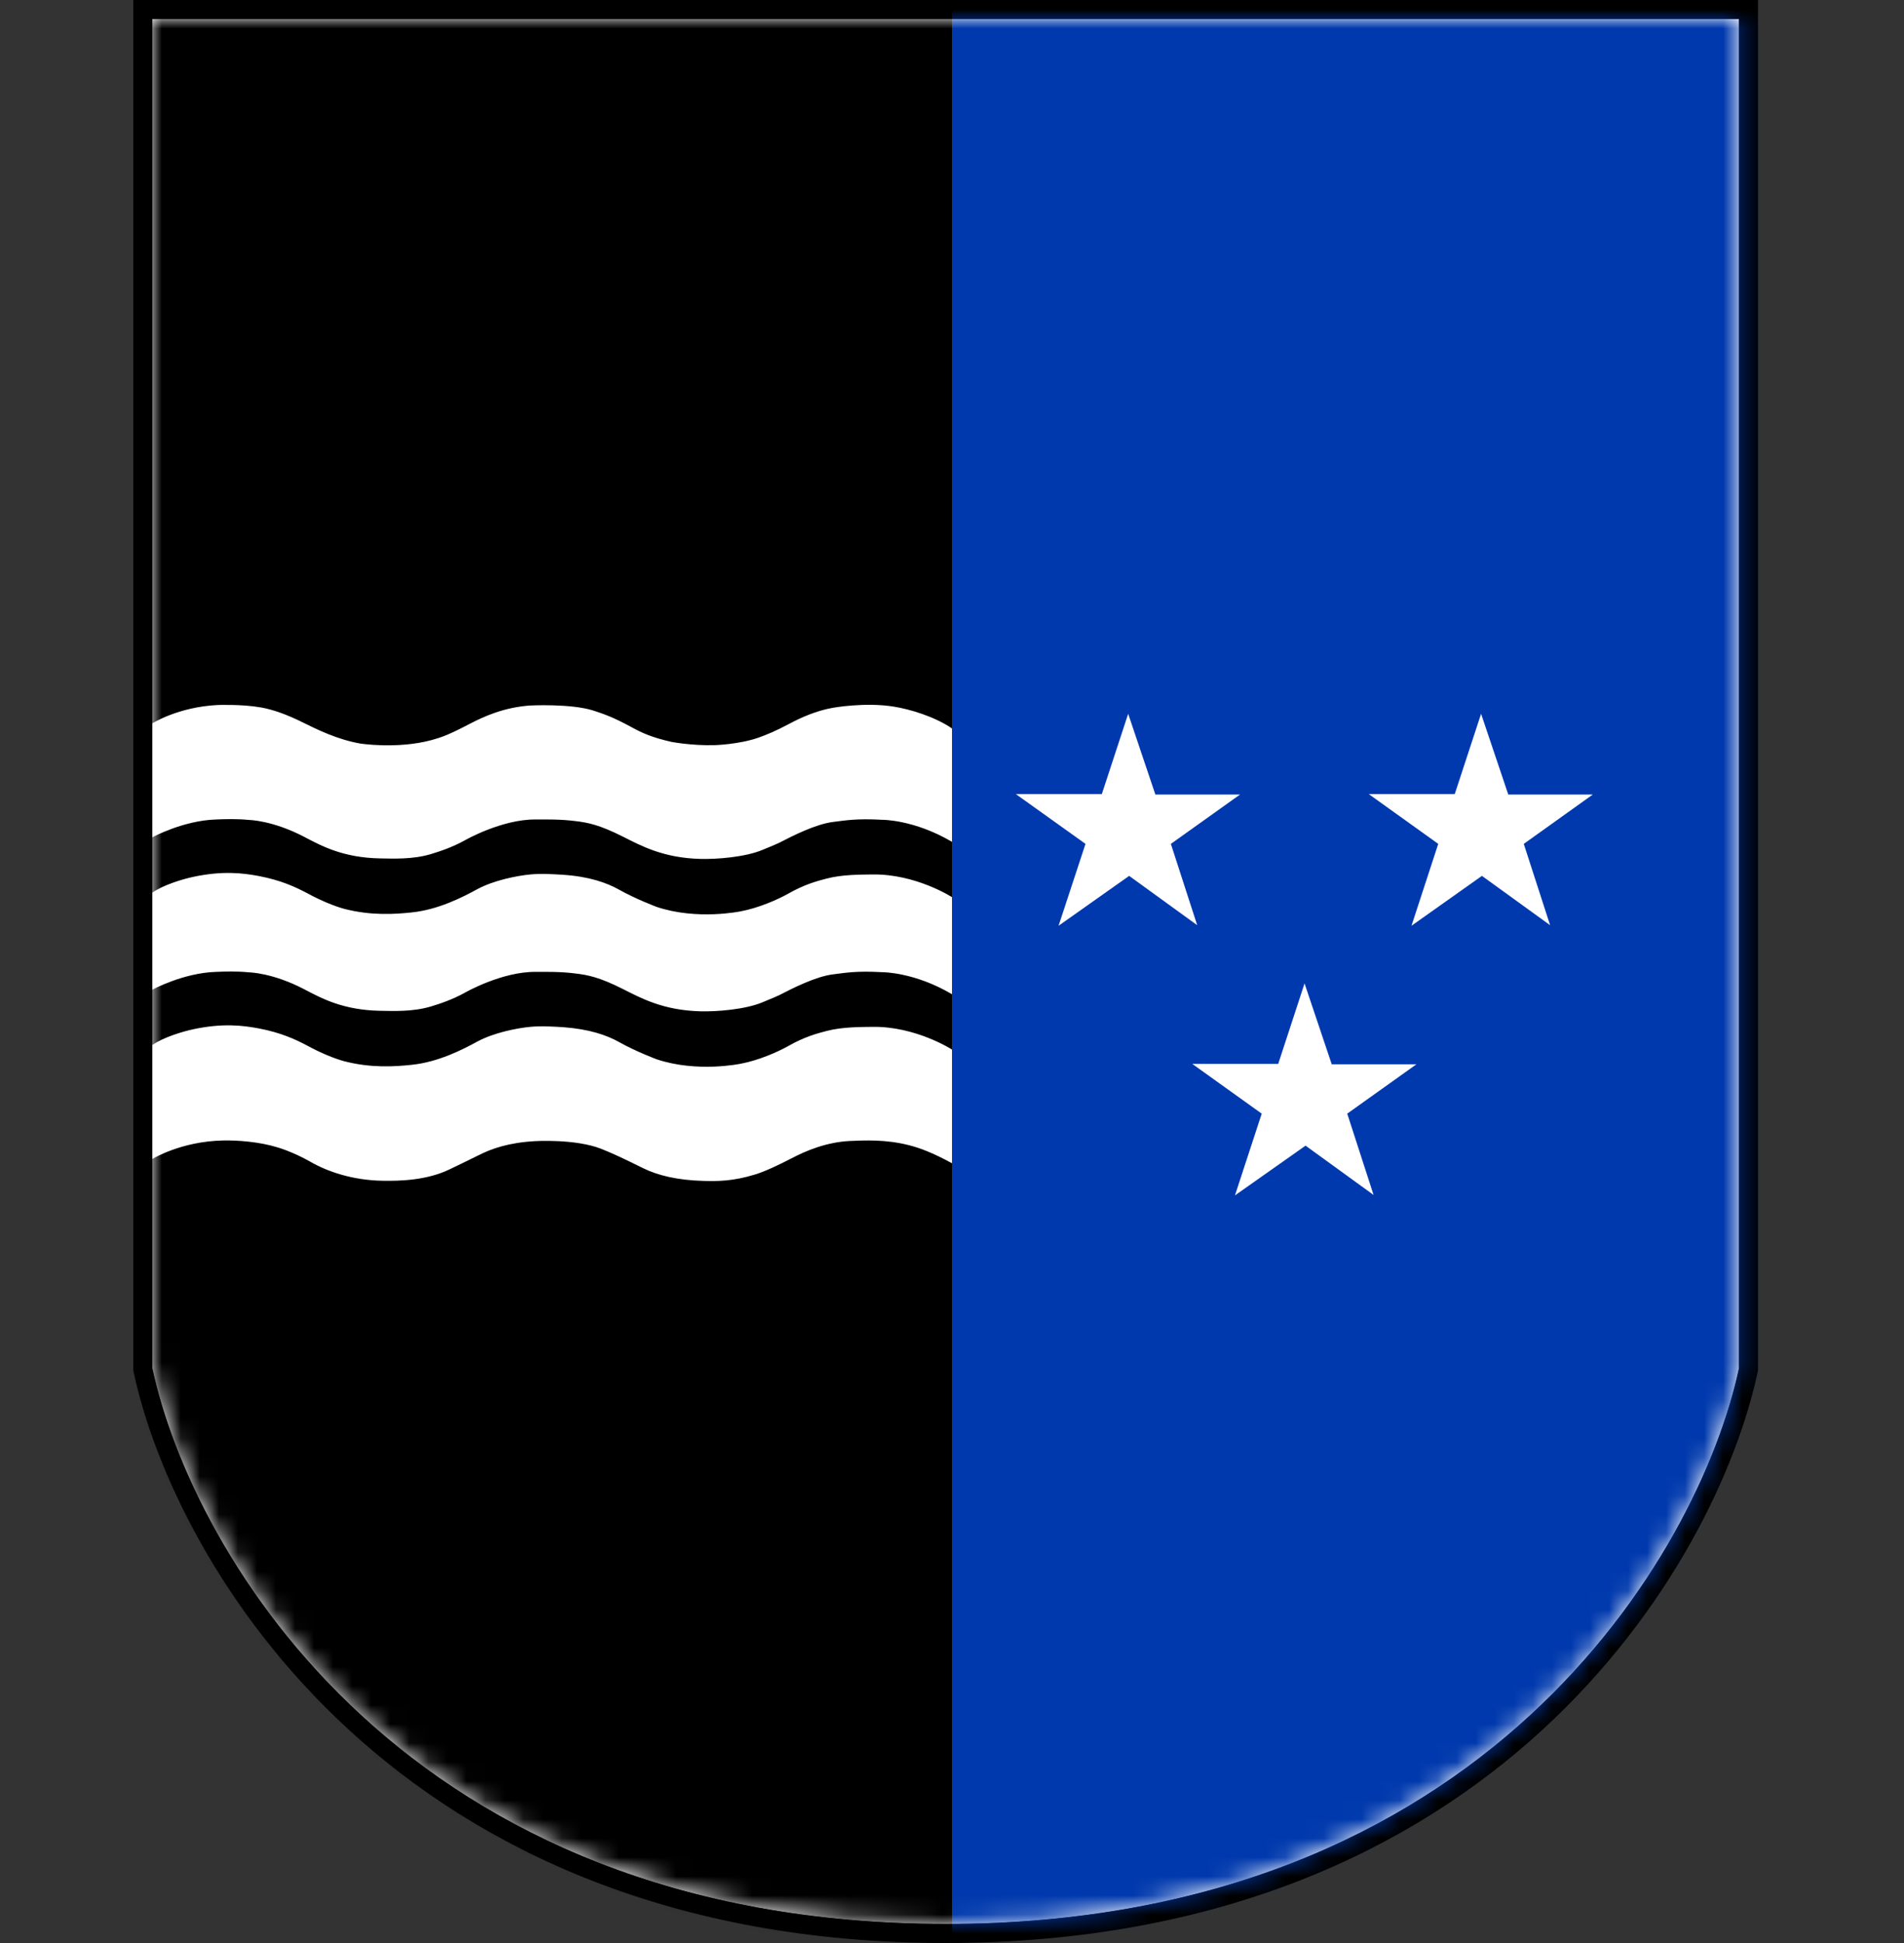 <svg width="100" height="102" viewBox="0 0 100 102" fill="none" xmlns="http://www.w3.org/2000/svg">
<rect x="0" y="0" width="100" height="102" fill="#333333" stroke="none"/>
<path d="M8 1V71.833C10.083 81.555 21.333 101 49.667 101C78 101 89.25 81.555 91.333 71.833V1H8Z" fill="white"/>
<path fill-rule="evenodd" clip-rule="evenodd" d="M7 0H92.333V71.939L92.311 72.043C90.153 82.116 78.576 102 49.667 102C20.758 102 9.181 82.116 7.022 72.043L7 71.939V0ZM91.333 71.833C89.25 81.556 78 101 49.667 101C21.333 101 10.083 81.556 8 71.833V1H91.333V71.833Z" fill="black"/>
<mask id="mask0_465_28721" style="mask-type:alpha" maskUnits="userSpaceOnUse" x="8" y="1" width="84" height="100">
<path d="M8 1V71.833C10.083 81.556 21.333 101 49.667 101C78 101 89.25 81.556 91.333 71.833V1H8Z" fill="white"/>
</mask>
<g mask="url(#mask0_465_28721)">
<path d="M17.647 87.815C15.974 87.815 14.605 86.35 14.605 84.559L14.635 22.287C14.635 20.497 16.004 19.039 17.676 19.039L79.963 19.091C81.635 19.091 83.004 20.556 82.997 22.346L82.967 84.619C82.967 86.409 81.598 87.867 79.926 87.867L17.639 87.815H17.647Z" fill="#888889"/>
<path d="M107 -6H-7V108H107V-6Z" fill="black"/>
<path d="M107 -6H50V108H107V-6Z" fill="#0039AD"/>
<path d="M50 61.083V38.24C49.068 37.604 47.759 37.226 46.953 37.097C45.442 36.848 43.739 37.157 43.739 37.157C42.857 37.312 42.052 37.681 41.514 37.965C40.742 38.378 40.255 38.575 39.819 38.73C38.795 39.082 37.536 39.117 37.536 39.117C36.319 39.151 35.261 38.945 35.261 38.945C34.271 38.721 33.742 38.489 33.18 38.18C32.156 37.621 31.686 37.475 31.166 37.303C29.99 36.925 27.825 37.037 27.825 37.037C26.465 37.14 25.45 37.596 24.686 37.991C23.553 38.584 23.2 38.704 22.672 38.85C20.85 39.34 18.911 39.031 18.911 39.031C17.736 38.824 16.695 38.317 15.932 37.939C15.025 37.484 14.295 37.243 13.716 37.14C12.709 36.96 11.425 37.011 11.425 37.011C9.351 37.114 8 37.974 8 37.974V60.842C8 60.842 9.502 59.914 11.718 59.871C12.44 59.854 13.598 59.931 14.572 60.232C14.572 60.232 15.352 60.447 16.318 60.997C17.174 61.487 18.483 61.959 20.095 61.985C20.984 62.002 22.42 61.968 23.62 61.383C23.989 61.203 24.661 60.885 25.122 60.653C25.811 60.301 26.709 59.983 28.11 59.905C28.11 59.905 30.217 59.776 31.577 60.309C32.139 60.533 32.66 60.773 33.793 61.332C34.523 61.693 35.555 61.959 36.974 61.994C37.645 62.011 38.484 62.019 39.651 61.658C40.155 61.504 40.843 61.186 41.59 60.799C42.295 60.429 43.386 59.957 44.637 59.897C45.409 59.862 46.525 59.811 47.709 60.111C48.304 60.258 48.968 60.507 50 61.066V61.083Z" fill="white"/>
<path d="M8 46.86V43.956C8 43.956 9.62 43.07 11.357 43.019C11.819 43.002 12.423 42.977 13.086 43.045C13.086 43.045 14.312 43.062 15.974 43.93C16.897 44.416 18.03 45.029 19.977 45.063C20.649 45.072 21.656 45.123 22.613 44.842C23.091 44.697 23.754 44.484 24.468 44.084C24.468 44.084 26.381 43.002 28.136 43.019C28.715 43.019 29.42 43.002 30.225 43.104C30.872 43.181 31.484 43.3 32.701 43.913C33.65 44.39 34.817 45.037 36.772 45.089C37.603 45.114 39.148 45.003 40.079 44.603C40.272 44.518 40.65 44.373 40.935 44.237C41.615 43.888 42.84 43.258 43.772 43.147C44.41 43.07 44.964 42.96 46.332 43.036C46.332 43.036 48.011 43.019 50 44.194V47.098C50 47.098 48.086 45.863 45.803 45.906C45.207 45.914 44.242 45.906 43.428 46.119C42.899 46.255 42.261 46.425 41.389 46.919C40.809 47.243 39.819 47.669 38.913 47.839C38.913 47.839 36.63 48.325 34.489 47.609C34.489 47.609 33.381 47.192 32.534 46.715C31.87 46.34 30.956 46.017 29.579 45.923C29.151 45.898 28.454 45.846 27.842 45.906C27.137 45.974 25.945 46.213 25.097 46.664C24.283 47.107 23.024 47.754 21.622 47.899C20.741 47.992 19.499 48.078 18.08 47.711C17.568 47.575 16.83 47.269 16.125 46.885C15.512 46.562 14.765 46.213 13.607 45.991C12.751 45.829 11.685 45.702 10.14 46.034C9.586 46.153 8.571 46.459 8.017 46.851L8 46.86Z" fill="black"/>
<path d="M8 54.86V51.956C8 51.956 9.62 51.07 11.357 51.019C11.819 51.002 12.423 50.977 13.086 51.045C13.086 51.045 14.312 51.062 15.974 51.93C16.897 52.416 18.03 53.029 19.977 53.063C20.649 53.072 21.656 53.123 22.613 52.842C23.091 52.697 23.754 52.484 24.468 52.084C24.468 52.084 26.381 51.002 28.136 51.019C28.715 51.019 29.42 51.002 30.225 51.104C30.872 51.181 31.484 51.3 32.701 51.913C33.65 52.39 34.817 53.037 36.772 53.089C37.603 53.114 39.148 53.003 40.079 52.603C40.272 52.518 40.65 52.373 40.935 52.237C41.615 51.888 42.84 51.258 43.772 51.147C44.41 51.07 44.964 50.959 46.332 51.036C46.332 51.036 48.011 51.019 50 52.194V55.098C50 55.098 48.086 53.863 45.803 53.906C45.207 53.914 44.242 53.906 43.428 54.119C42.899 54.255 42.261 54.425 41.389 54.919C40.809 55.243 39.819 55.669 38.913 55.839C38.913 55.839 36.63 56.325 34.489 55.609C34.489 55.609 33.381 55.192 32.534 54.715C31.87 54.34 30.956 54.025 29.579 53.923C29.151 53.898 28.454 53.846 27.842 53.906C27.137 53.974 25.945 54.213 25.097 54.664C24.283 55.107 23.024 55.754 21.622 55.899C20.741 55.992 19.499 56.078 18.08 55.711C17.568 55.575 16.83 55.269 16.125 54.885C15.512 54.562 14.765 54.213 13.607 53.991C12.751 53.829 11.685 53.702 10.14 54.034C9.586 54.153 8.571 54.459 8.017 54.851L8 54.86Z" fill="black"/>
<path d="M53.355 41.688H57.869L59.253 37.471L60.681 41.71H65.128L61.495 44.3L62.878 48.569L59.304 45.98L55.597 48.599L57.011 44.3L53.355 41.688Z" fill="white"/>
<path d="M62.619 55.85H67.133L68.516 51.625L69.944 55.872H74.391L70.758 58.462L72.142 62.731L68.568 60.142L64.861 62.754L66.267 58.462L62.619 55.85Z" fill="white"/>
<path d="M71.891 41.688H76.404L77.788 37.471L79.216 41.71H83.655L80.03 44.3L81.413 48.569L77.832 45.98L74.133 48.599L75.538 44.3L71.891 41.688Z" fill="white"/>
</g>
</svg>
